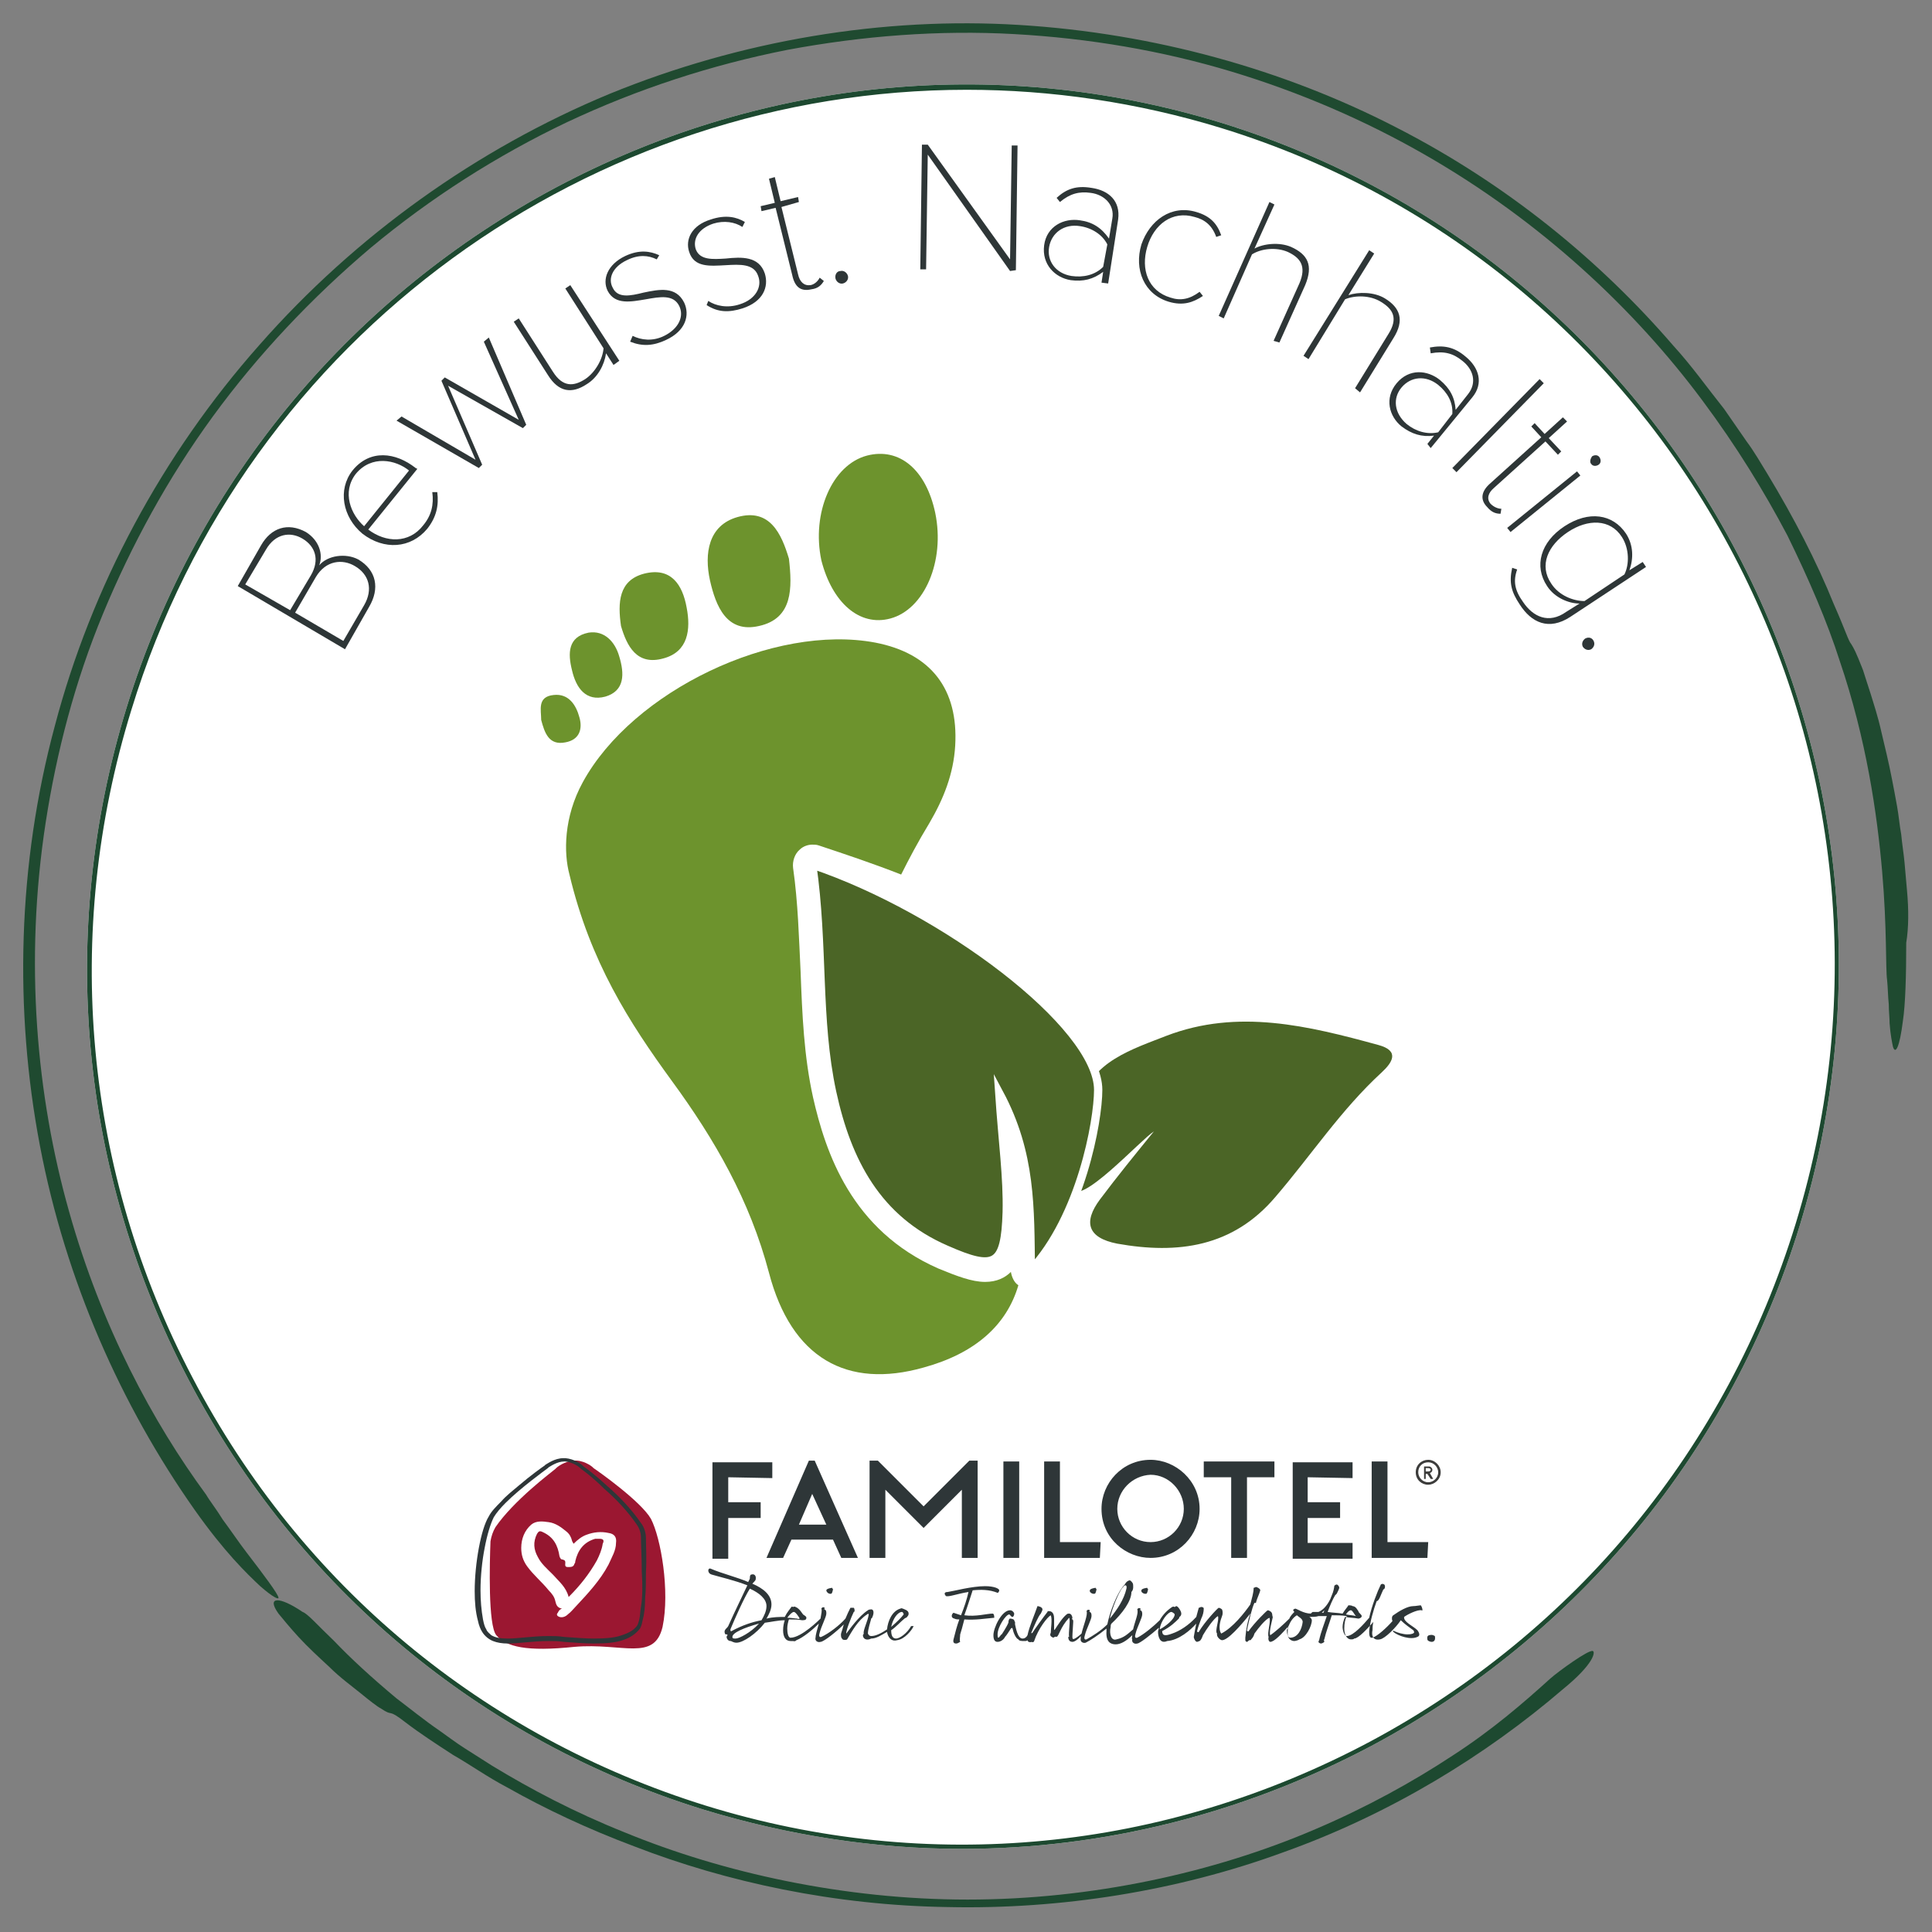 <?xml version="1.0" encoding="utf-8"?>
<!-- Generator: Adobe Illustrator 27.7.0, SVG Export Plug-In . SVG Version: 6.00 Build 0)  -->
<svg version="1.1" xmlns="http://www.w3.org/2000/svg" xmlns:xlink="http://www.w3.org/1999/xlink" x="0px" y="0px"
	 viewBox="0 0 232.4 232.4" style="enable-background:new 0 0 232.4 232.4;" xml:space="preserve">
<rect x="0" y="0" width="232.4" height="232.4" fill="#808080" stroke="none"/>
<style type="text/css">
	.st0{fill:#FFFFFF;}
	.st1{fill:#1F4A30;}
	.st2{fill:#1D4930;}
	.st3{fill:#9B1731;}
	.st4{fill:#94162F;}
	.st5{fill:#2E3638;}
	.st6{fill:#3C3C3B;}
	.st7{fill:#2E3637;}
	.st8{fill:#6D932D;}
	.st9{fill:none;}
	.st10{fill:#4B6426;}
	.st11{fill:#4B6526;}
	.st12{fill:#4B6526;stroke:#FFFFFF;stroke-miterlimit:10;}
</style>
<g id="HG_weiss">
	<path class="st0" d="M147,14.8C91.5-2.3,32.4,29.3,15.2,85.2C6.9,112.3,9.6,141,22.7,166c13.1,25,35.1,43.4,62,51.7
		c10.2,3.1,20.6,4.7,31,4.7c17,0,33.8-4.2,49.3-12.4c24.9-13.3,43.2-35.5,51.5-62.6C233.6,91.4,202.5,32,147,14.8z"/>
</g>
<g id="Gold">
	<g>
		<g>
			<path class="st1" d="M229.4,107.2c-0.1-1.1-0.2-2.2-0.3-3.4c-0.1-1.1-0.3-2.3-0.4-3.4c-0.2-1.1-0.3-2.3-0.5-3.4
				c-0.2-1.1-0.4-2.2-0.6-3.2c-0.4-2.1-0.9-4.1-1.3-5.8c-0.4-1.8-0.9-3.3-1.3-4.6c-0.4-1.2-0.7-2.2-0.9-2.8
				c-0.9-2.3-1.1-2.6-1.4-3.1c-0.4-0.5-0.6-1.4-2.1-4.8c-2.1-5.2-4.8-10.4-8-15.7c-0.8-1.3-1.6-2.7-2.5-3.9
				c-0.9-1.3-1.8-2.6-2.7-3.9c-2-2.5-3.9-5.2-6.1-7.6c-8.7-10.1-19.9-19.4-33.4-26.3c-13.4-6.9-29-11.3-45.3-12.3
				c-16.3-1-33.4,1.8-49.3,8.3c-15.9,6.6-30.5,17-42.1,30.2C19.5,54.7,11,70.6,6.6,87.3c-4.5,16.7-4.9,34.2-1.8,50.5
				c3.1,16.3,9.8,31.3,18.6,43.8c3.6,5.1,6.3,7.7,7.9,9.2c1.6,1.4,2.2,1.6,2.2,1.4c0-0.4-1.8-2.8-3.8-5.4c-1-1.3-2-2.8-2.9-4
				c-0.8-1.3-1.6-2.3-2-3c-6.4-8.7-12.6-20.2-16.5-34.1c-3.9-13.8-5.4-30-2.8-46.8c1.3-8.4,3.5-16.9,6.9-25.1
				c3.4-8.2,7.8-16.3,13.2-23.7c5.4-7.4,11.9-14.3,19-20.3c7.2-6,15.2-11.1,23.6-15.1c8.5-4,17.4-6.9,26.5-8.7
				c9.1-1.7,18.3-2.4,27.3-1.9c9,0.5,17.8,2,26.1,4.5c8.3,2.5,16.1,5.9,23.1,9.9c14.2,8.1,25.5,18.8,33.6,29.7
				c4.1,5.5,7.4,10.9,10.2,16.2c2.6,5.3,4.8,10.4,6.3,15.1c3.2,9.4,4.5,18.4,5.1,25.3c0.6,6.9,0.4,11.7,0.6,13.1
				c0.1,1,0.1,2,0.2,2.9c0,0.9,0.1,1.6,0.1,2.3c0.1,1.4,0.3,2.3,0.4,2.8c0.3,1,0.8,0.1,1.2-3.1c0.3-2,0.4-5.4,0.4-9.4
				C229.6,111.6,229.6,109.4,229.4,107.2z"/>
			<path class="st2" d="M191.6,198.6c-0.5-0.2-4.2,2.5-5.1,3.3c-3.2,2.9-7,6.2-11.8,9.3c-4.7,3.1-10.3,6.2-16.4,8.8
				c-12.3,5.3-27.1,8.5-41.9,8.5c-14.8,0-29.4-3.2-41.3-8.1c-6-2.4-11.3-5.2-15.9-8c-1.1-0.7-2.2-1.4-3.3-2.1c-1.1-0.7-2-1.4-3-2.1
				c-1.9-1.3-3.6-2.7-5.2-3.9c-3-2.5-5.6-4.9-7.5-6.9c-2-1.9-3.2-3.3-3.8-3.5c-2.8-1.9-4.4-1.9-2.9,0.2c0.5,0.6,1.3,1.6,2.4,2.8
				c1.1,1.2,2.4,2.4,3.7,3.6c1.3,1.3,2.7,2.3,3.8,3.2c1.1,0.9,2,1.6,2.4,1.8c1.6,1.1,0.7-0.1,3,1.7c1.7,1.3,3.7,2.6,5.7,3.9
				c2.1,1.2,4.2,2.7,6.5,3.9c4.6,2.6,9.7,5,15.3,7.1c11.1,4.3,24.1,7.1,37.7,7.3c13.5,0.3,27.6-1.9,40.4-6.6
				c12.9-4.6,24.4-11.7,33.6-19.6C191.8,200.1,191.9,198.7,191.6,198.6z"/>
			<path class="st2" d="M147,14.8C91.5-2.3,32.4,29.3,15.2,85.2C6.9,112.3,9.6,141,22.7,166c13.1,25,35.1,43.4,62,51.7
				c10.2,3.1,20.6,4.7,31,4.7c17,0,33.8-4.2,49.3-12.4c24.9-13.3,43.2-35.5,51.5-62.6C233.6,91.4,202.5,32,147,14.8z M216,147.2
				c-8.3,27-26.5,49.1-51.2,62.3c-24.8,13.2-53.1,16-79.9,7.7c-26.7-8.3-48.7-26.5-61.7-51.4c-13.1-24.9-15.7-53.5-7.4-80.4
				c13.9-45.4,55.6-74.6,100.5-74.6c10.1,0,20.5,1.5,30.6,4.6C202.1,32.4,233.1,91.5,216,147.2z"/>
		</g>
		<g>
			<g>
				<path class="st3" d="M78.3,182.7c-1.2-2.1-6.3-5.7-6.9-6.1c0,0-0.1-0.1-0.1-0.1c-0.2-0.2-1.2-0.9-2.3-0.8
					c-1.1,0.1-1.9,0.7-2.1,0.9c0,0-0.1,0.1-0.1,0.1c-0.6,0.5-5,3.8-7.2,7c-0.3,0.5-0.5,1.1-0.6,1.7c-0.1,2.6-0.3,10.1,0.7,11.3
					c1.2,1.4,3.6,2,9.4,1.4c5.8-0.5,9.6,1.8,10.6-2.4C80.6,191.4,79.5,185,78.3,182.7z"/>
				<path class="st0" d="M73.2,188.2c-1,1.9-2.5,3.5-3.9,5c-0.3,0.3-0.6,0.7-1,1c-0.3,0.3-0.7,0.4-1,0.3c-0.3-0.1-0.4-0.3-0.2-0.5
					c0.1-0.2,0.2-0.4,0.5-0.5c-0.6-0.1-0.7-0.5-0.8-0.9c-0.1-0.5-0.4-0.9-0.8-1.3c-0.8-1-1.8-1.8-2.6-2.9c-0.5-0.7-0.7-1.4-0.7-2.2
					c0-1.1,0.4-2.1,1.2-2.8c0.6-0.5,1.4-0.4,2.1-0.3c0.8,0.1,1.5,0.6,2.1,1.1c0.4,0.3,0.6,0.7,0.7,1.1c0,0.1,0.1,0.2,0.2,0.4
					c0.5-0.5,1-0.9,1.6-1.1c0.8-0.3,1.7-0.4,2.6-0.2c0.7,0.1,1,0.5,0.9,1.2C74.1,186.5,73.6,187.3,73.2,188.2z"/>
				<path class="st4" d="M72.1,185.1c-0.2,0-0.3,0-0.5,0c-1.4,0.4-2.1,1.4-2.4,2.7c0,0.1,0,0.2-0.1,0.3c-0.1,0.4-0.4,0.4-0.8,0.4
					c-0.4,0-0.3-0.3-0.3-0.5c0-0.2,0-0.3-0.3-0.4c-0.2,0-0.3-0.1-0.4-0.4c-0.2-1.3-0.7-2.3-2-2.9c-0.4-0.2-0.5-0.1-0.7,0.2
					c-0.5,1-0.4,1.9,0.1,2.8c0.4,0.8,1.1,1.4,1.8,2.1c0.7,0.8,1.6,1.5,1.9,2.7c0.1-0.1,0.1-0.1,0.1-0.1c1.3-1.3,2.4-2.7,3.3-4.3
					c0.3-0.6,0.6-1.3,0.7-2C72.7,185.3,72.6,185.1,72.1,185.1z"/>
			</g>
			<path class="st5" d="M87.6,177.7l0,3l3.9,0l0,1.9l-3.9,0l0,4.9l-1.9,0l0-11.6l7.2,0l0,1.9L87.6,177.7z"/>
			<path class="st5" d="M98,175.7l5.2,11.7l-2,0l-1-2.2l-5,0l-1,2.2l-2,0l5.1-11.7L98,175.7z M99.4,183.4l-1.7-3.7l-1.6,3.7
				L99.4,183.4z"/>
			<path class="st5" d="M117.6,175.7l0,11.7l-1.9,0l0-8.2l-4.6,4.6l-4.6-4.6l0,8.2l-1.9,0l0-11.7l1,0l5.5,5.5l5.5-5.5L117.6,175.7z"
				/>
			<path class="st5" d="M120.7,187.4l0-11.6l1.9,0l0,11.6L120.7,187.4z"/>
			<path class="st5" d="M132.3,187.4l-6.7,0l0-11.6l1.9,0l0,9.7l4.9,0L132.3,187.4z"/>
			<path class="st5" d="M153.3,177.7l-3.3,0l0,9.7l-1.9,0l0-9.7l-3.3,0l0-1.9l8.5,0L153.3,177.7z"/>
			<path class="st5" d="M132.5,181.5c0-3.1,2.5-5.9,5.9-5.9c3,0,5.9,2.5,5.9,5.9c0,3.1-2.5,5.9-5.9,5.9
				C135.5,187.4,132.5,185.1,132.5,181.5z M134.4,181.5c0,2.2,1.8,4,4,4c2.2,0,4-1.8,4-4c0-2.2-1.8-4.1-4-4.1
				C136.2,177.5,134.4,179.3,134.4,181.5z"/>
			<path class="st5" d="M157.3,177.7l0,3l3.9,0l0,1.9l-3.9,0l0,3l5.4,0l0,1.9l-7.2,0l0-11.6l7.2,0l0,1.9L157.3,177.7z"/>
			<path class="st5" d="M171.7,187.4l-6.7,0l0-11.6l1.9,0l0,9.7l4.9,0L171.7,187.4z"/>
			<path class="st5" d="M77.7,185c0-0.6-0.2-1.3-0.6-1.8c-1.1-1.6-2.6-3.2-4-4.4c-1.4-1.3-2.6-2.2-2.9-2.4c0,0-0.1-0.1-0.1-0.1
				c-0.2-0.2-1-0.8-2.1-0.9c-0.1,0-0.1,0-0.2,0c-1.1,0-2,0.7-2.2,0.8c0,0-0.1,0.1-0.1,0.1c-0.3,0.2-1.7,1.2-3.1,2.4
				c-0.7,0.6-1.5,1.2-2.1,1.9c-0.6,0.6-1.2,1.2-1.5,1.8c-0.5,0.8-0.9,2.2-1.2,3.8c-0.3,1.6-0.5,3.5-0.5,5.2c0,1.3,0.1,2.5,0.4,3.6
				c0.1,0.5,0.3,1,0.5,1.3c0.3,0.5,0.8,0.9,1.3,1.1c0.5,0.2,1.1,0.3,1.8,0.3c1.3,0,3-0.3,4.9-0.3c0.6,0,1.2,0,1.8,0.1
				c1.4,0.1,2.6,0.2,3.6,0.2c1.5,0,2.6-0.1,3.5-0.4c0.9-0.3,1.5-0.7,2-1.3c0.2-0.2,0.3-0.6,0.4-1.1c0.2-0.7,0.3-1.6,0.3-2.6
				c0.1-1,0.1-2.1,0.1-3.2C77.8,187.5,77.7,185.9,77.7,185z M77.1,193.3c-0.1,0.6-0.1,1.1-0.2,1.5c-0.1,0.4-0.2,0.7-0.3,0.8
				c-0.4,0.5-0.9,0.8-1.8,1.1c-0.8,0.3-1.9,0.4-3.4,0.4c-1,0-2.2-0.1-3.6-0.2c-0.6-0.1-1.2-0.1-1.8-0.1c-2,0-3.6,0.3-4.9,0.3
				c-0.9,0-1.5-0.1-2-0.4c-0.2-0.2-0.5-0.4-0.6-0.7c-0.2-0.3-0.3-0.7-0.4-1.2c-0.2-1.1-0.3-2.3-0.3-3.5c0-1.7,0.2-3.6,0.5-5.1
				c0.3-1.6,0.7-2.9,1.1-3.7c0.3-0.5,0.8-1.1,1.4-1.7c1.8-1.8,4.7-3.9,5.1-4.2c0,0,0.1-0.1,0.1-0.1c0.2-0.1,1-0.7,1.9-0.7
				c0,0,0.1,0,0.1,0c0.9,0.1,1.6,0.6,1.8,0.8c0,0,0.1,0.1,0.1,0.1c0.3,0.2,1.5,1.1,2.8,2.4c1.4,1.2,2.9,2.8,3.9,4.3
				c0.3,0.4,0.5,1,0.5,1.5c0,0.9,0.1,2.5,0.1,4.2C77.3,190.6,77.3,192.1,77.1,193.3z"/>
			<path class="st6" d="M171.5,177l0-0.4l0.3,0c0.2,0,0.3,0.1,0.3,0.2s-0.1,0.2-0.3,0.2L171.5,177z M172,177.2
				c0.2-0.1,0.3-0.2,0.3-0.4c0-0.2-0.2-0.4-0.4-0.4l-0.6,0l0,1.5l0.2,0l0-0.6l0.2,0l0.4,0.6l0.3,0L172,177.2z M171.8,178.3
				c-0.7,0-1.2-0.6-1.2-1.2c0-0.7,0.5-1.2,1.2-1.2c0.7,0,1.2,0.6,1.2,1.2C173,177.8,172.4,178.3,171.8,178.3 M173.3,177.1
				c0-0.8-0.7-1.5-1.5-1.5c-0.8,0-1.5,0.6-1.5,1.5c0,0.9,0.7,1.5,1.5,1.5C172.5,178.6,173.3,178,173.3,177.1"/>
			<g>
				<path class="st5" d="M100,191.7c0.1,0,0.2-0.5,0.2-0.5c0-0.1-0.1-0.1-0.1-0.2c-0.1,0-0.7,0.1-0.7,0.3
					C99.4,191.5,99.7,191.8,100,191.7z"/>
				<path class="st5" d="M109.6,195.6c-0.5,0.9-1.4,1.5-1.8,1.5c-0.4,0-0.6-0.3-0.6-1v0c0.6-0.4,1.1-1,1.6-1.4
					c0.1-0.1,0.3-0.1,0.3-0.2c0.1-0.1,0.2-0.2,0.2-0.4c0-0.4-0.5-0.5-0.7-0.6c-0.1,0-0.1-0.1-0.3,0c-1,0.3-1.5,1.5-1.6,2.5
					c-0.6,0.4-1.3,0.8-1.9,0.8c-0.2,0-0.3-0.1-0.4-0.3c0-0.5,0.3-1.4,0.4-1.8c0-0.1,0.1,0,0.1-0.1c0.3-0.6,0.2-1.1-0.2-1
					c-0.2,0-0.3,0.1-0.3,0.1c-1.1,0.7-2.2,2.3-2.6,2.8c-0.1-0.2,0.6-2,0.9-2.6c0.1-0.1,0.1,0,0.1-0.1c0-0.1,0-0.3-0.1-0.4
					c-0.1,0-0.3,0-0.4,0c-0.2,0.4-0.4,0.8-0.6,1.3c-0.7,0.8-2,1.8-2.9,2.2c-0.3,0.1-0.3-0.2-0.2-0.5c0.2-0.8,0.8-1.9,0.8-2.3
					c0-0.2,0-0.4-0.2-0.5c-0.1,0,0-0.1,0-0.2c-0.1-0.1-0.3-0.1-0.4,0.1c0.1,0.2,0,0.6-0.1,1.2c0,0,0,0,0,0c-0.1,0.1-2.3,2.3-3.6,2.3
					c-0.3,0-0.4-0.6-0.4-1.1c0-0.4,0.1-0.8,0.2-1.1c0.5,0,1.1,0,1.6,0.1c0.4,0,0.5-0.1,0.5-0.3c0-0.2-0.3-0.3-0.4-0.4
					c-0.1-0.1-0.4-0.7-0.9-0.9c-0.2-0.1-0.2,0-0.3,0c-0.1,0-0.1-0.1-0.2,0c-0.2,0.3-0.5,0.6-0.8,1.2c-0.6,0-1.4,0-2.2,0.2
					c0.3-0.5,0.6-1.1,0.6-1.7c0-1.1-0.9-1.9-2.3-2.5c0.1-0.1,0.4-0.4,0.4-0.5c0.1-0.5-0.2-0.7-0.5-0.6c-0.2,0-0.2,0.3-0.2,0.5
					l-0.2,0.4c-1.4-0.6-3.1-1-4.5-1.6c-0.2-0.1-0.3,0.1-0.3,0.2c0,0.2,0.1,0.4,0.4,0.5c1,0.3,2.8,0.7,4.3,1.3
					c-0.6,1.3-1.5,3.1-2.3,4.9c-0.1,0.2-0.3,0.3-0.4,0.5c-0.1,0.2,0,0.5,0.1,0.5c0.1,0,0,0,0.1,0c0.1,0,0.1,0,0.1,0.1
					c0,0.1-0.1,0.1-0.1,0.2c0,0.1,0.1,0.5,0.5,0.5c0.1,0,0.3,0.2,0.7,0.2c0.8,0,2.4-1.1,3.4-2.4c0.8-0.1,1.6-0.3,2.4-0.3
					c-0.1,0.3-0.2,0.7-0.2,1.2c0,0.8,0.3,1.3,0.9,1.3c0.1,0,0.3,0,0.3,0c0.1,0,0.2,0.1,0.4-0.1c0.8-0.3,2-1.3,2.7-2
					c-0.2,0.7-0.4,1.4-0.4,1.7c-0.1,0.4,0.3,0.6,0.6,0.5c0.4,0,2-1.3,2.8-2.1c-0.1,0.4-0.2,0.7-0.3,1c-0.1,0.3,0,0.7,0.1,0.7
					c0,0.2,0.5,0.2,0.6,0.1c0.6-1,1.3-2.3,2.4-3c0.1-0.1,0.2-0.1,0.2,0c-0.1,0.8-0.7,1.9-0.6,2.3c0,0.1-0.1,0.1-0.1,0.2
					c0,0.4,0.4,0.7,1,0.4c0.6,0,1.2-0.4,1.9-0.8c0.1,0.6,0.5,1.2,1.2,1c0.9-0.1,1.8-1.2,2-1.7C109.8,195.6,109.7,195.6,109.6,195.6z
					 M108.5,193.9c0.1,0,0.2,0.2,0.2,0.3c-0.3,0.4-0.8,0.9-1.5,1.5C107.4,194.7,108,193.9,108.5,193.9z M95.5,193.9
					c0.2,0,0.6,0.6,0.7,0.8c0,0-0.2,0.1-0.3,0c-0.2,0-0.7-0.1-1.2-0.1C95,194.2,95.3,193.9,95.5,193.9z M88.5,197.1
					c-0.3,0-0.4,0-0.4-0.2c0-0.5,1.4-1.1,3.2-1.6C90.3,196.4,88.9,197.1,88.5,197.1z M91.6,194.9c-1.1,0.2-2.3,0.6-3.6,1.3
					c-0.1,0.1-0.2-0.1-0.1-0.3c0.5-1.2,1.6-3.7,2.3-4.8c1.1,0.5,2,1.2,2,2.1C92.2,193.8,91.9,194.4,91.6,194.9z"/>
				<path class="st5" d="M119.4,194.1c-0.7,0-2,0.4-3.4,0.2c0.4-1.1,0.8-2.4,1-3c1-0.1,2-0.1,3,0.3c0.1,0,0.2-0.2,0.2-0.3
					c0-0.2-0.6-0.5-1.7-0.5c-1.6,0-3.8,0.6-4.5,0.7c-0.5,0-0.4,0.3-0.2,0.5c0.4,0.1,1.4-0.3,2.7-0.5c-0.2,0.9-0.5,1.8-0.9,2.8
					c-0.3-0.1-0.6-0.2-0.9-0.3c-0.2,0.1-0.4,0.6,0.1,0.7c0.2,0.1,0.4,0.1,0.6,0.1c-0.3,0.8-0.5,1.6-0.7,2.4
					c-0.1,0.4,0.1,0.5,0.3,0.5c0.2,0,0.3-0.1,0.5-0.2c-0.1-0.2,0-0.6,0-0.9c0.1-0.3,0.3-1,0.5-1.8c1.4,0.1,2.4-0.1,3.6-0.2
					C119.6,194.5,119.6,194.1,119.4,194.1z"/>
				<path class="st5" d="M131.7,191.7c0.1,0,0.2-0.5,0.2-0.5c0-0.1-0.1-0.1-0.1-0.2c-0.1,0-0.7,0.1-0.7,0.3
					C131,191.5,131.4,191.8,131.7,191.7z"/>
				<path class="st5" d="M137.9,191.7c0.1,0,0.2-0.5,0.2-0.5c0-0.1-0.1-0.1-0.1-0.2c-0.1,0-0.7,0.1-0.7,0.3
					C137.2,191.5,137.6,191.8,137.9,191.7z"/>
				<path class="st5" d="M170,193.2c-0.7,0-1.7,0.6-2.4,1.1c-0.2,0.1-0.2,0.5-0.1,0.7c-0.7,0.8-1.8,1.8-2.4,2
					c-0.4,0.1-0.4-0.4-0.4-0.8c0.1-1.1,0.5-2.5,0.9-3.6c0.3,0,0.5-0.8,0.8-1.4c0.3-0.1,0.2-0.6,0.1-0.6c-0.1-0.1-0.3-0.1-0.4,0
					c-0.4,0.8-1.1,2.6-1.4,4c-0.6,0.7-1.9,2.2-2.7,2.2c-0.3,0-0.5-0.7-0.5-1.1c0-0.3,0.1-0.8,0.3-1.2c0.5,0.1,1.1,0.1,1.6,0.2h0
					c0,0,0,0,0,0c0.1,0,0.4-0.1,0.4-0.3c0-0.2-0.4-0.4-0.4-0.6c-0.1-0.1-0.3-0.6-0.7-0.6c-0.1-0.1-0.4-0.1-0.5-0.1
					c-0.1,0.2-0.4,0.5-0.7,1c-0.6-0.1-1.2-0.1-1.8-0.2c0.3-0.8,0.6-1.5,0.9-2c0.1-0.1,0.1-0.1,0.2-0.2c0.1-0.2,0.3-0.6,0.3-0.7
					c0-0.2-0.2-0.4-0.3-0.4c-0.1,0-0.3,0.1-0.3,0.2c0,0.1-0.1,0.7-0.3,1.1c-0.1,0.2-0.1,0.3-0.2,0.5c-0.4,0.8-0.9,1.3-1.4,1.5
					c-0.4,0-0.6,0-0.7,0c-0.1,0.1-0.2,0.1-0.2,0.2c-0.9,0-1.7-0.6-1.9-0.6c-0.3,0.1-0.3,0.2-0.1,0.4c-0.2,0.2-0.5,0.5-0.6,0.8
					c-0.7,0.7-1.7,1.6-2.3,2c-0.2-0.4,0.3-2,0.3-2.2c-0.1-0.2,0-0.4-0.2-0.6c-0.1-0.1-0.3-0.2-0.4-0.2c-0.1,0-1.6,1.5-2.3,2.5
					c-0.1,0.1-0.2,0-0.2-0.1c0.2-1,0.6-2.7,0.9-3.3c0.1,0,0.2,0.1,0.2-0.1c0.1-0.4,0.4-1,0.5-1.4c0-0.2-0.4-0.4-0.5-0.4
					c-0.1,0-0.2,0.1-0.3,0.1c0,0.6-0.2,1.2-0.4,2c-0.7,1-2.1,2.8-3.5,3.5c-0.4-0.6-0.1-1.6,0.1-2.1c0.1-0.2,0.1-0.6,0-0.8
					c-0.1-0.1-0.3-0.2-0.4-0.2c-0.1,0-1.7,1.7-2.4,2.9c-0.1,0.1-0.2,0-0.2-0.1c0.1-0.4,0.3-1,0.5-1.5c0.2-0.4,0.3-0.8,0.3-1.2
					c0-0.2-0.3-0.2-0.3-0.2c-0.1,0-0.2,0.1-0.3,0.1c-0.1,0.4-0.2,0.7-0.3,1.1c-0.9,1-2,1.7-2.9,2c-0.8,0.3-1.2,0.3-1.2-0.3
					c1-0.5,1.6-1.1,2-1.5c0.1-0.1,0-0.2,0.1-0.2c0.1-0.1,0.2-0.2,0.2-0.4c0-0.3-0.4-0.9-0.6-0.9c-0.1,0-0.1,0.1-0.2,0.1
					c-0.1,0-0.1-0.1-0.3,0c-0.6,0.4-1.1,0.9-1.5,1.6c-0.7,0.7-1.9,1.7-2.7,2.1c-0.3,0.1-0.3-0.2-0.2-0.5c0.2-0.8,0.8-1.9,0.8-2.3
					c0-0.2,0-0.4-0.2-0.5c-0.1,0,0-0.1,0-0.2c-0.1-0.1-0.3-0.1-0.4,0.1c0.2,0.4-0.3,1.5-0.5,2.4c-0.7,0.6-1.1,1-2,1.2
					c-0.6,0.2-0.9-0.6-0.7-1.5c0-0.1,0-0.3,0.1-0.4c1.3-1.2,2.4-2.7,2.4-3.8c0.3-0.3,0.2-0.8,0.2-0.9c0-0.2-0.3-0.5-0.4-0.5
					c-0.1,0-0.4,0.1-0.6,0.5c-0.9,0.9-1.8,3.3-2.1,4.8c-0.8,0.8-1.8,1.4-2.5,1.8c-0.3,0.1-0.3-0.2-0.2-0.5c0.2-0.8,0.8-1.9,0.8-2.3
					c0-0.2,0-0.4-0.2-0.5c-0.1,0,0-0.1,0-0.2c-0.1-0.1-0.3-0.1-0.4,0.1c0.2,0.4-0.4,1.8-0.6,2.7c-0.2,0.2-0.6,0.5-0.8,0.6
					c-0.2,0.1-0.3,0.1-0.3-0.2c0-0.4,0.1-1.6,0.1-1.8c0-0.2,0-0.2-0.1-0.3c-0.1-0.1,0-0.1,0-0.2c0-0.1-0.1-0.5-0.4-0.5
					c-0.1,0-0.2,0-0.3,0.1c-0.5,0.4-1,1.2-1.4,1.8c-0.1,0.1-0.1,0.1-0.1,0c0-0.2,0-1,0-1.1c0-0.1,0-0.1,0-0.2c0-0.9-0.5-0.9-0.7-0.9
					c-0.1,0-0.1,0.1-0.1,0.1c-0.4,0.5-1.7,2.3-1.8,2.5c-0.1,0.1-0.2,0.1-0.1-0.1c0.3-0.7,0.8-1.9,1.1-2.2c0.1-0.2,0.2-0.4,0.2-0.5
					c0-0.3-0.5-0.4-0.6-0.4c-0.3,0.9-1,2.5-1.2,3.5c0,0,0,0,0,0c-0.1,0.2-0.3,0.4-0.6,0.4c-0.6,0-0.8-1.3-0.9-1.7c0-0.1,0-0.2,0-0.3
					c0,0-0.1-0.1-0.1-0.2c0-0.1-0.3-0.2-0.5-0.2c-0.1,0-0.2,0.2-0.2,0.5c-0.2,0.5-0.8,1.4-0.8,1.4c-0.1,0-0.3,0.4-0.4,0.4
					s-0.1-0.2-0.1-0.4c0-0.9,1-2.4,1.4-2.4c0.1,0,0.2,0.3,0.4,0.3c0.1,0,0.2-0.2,0.2-0.4c0-0.1-0.2-0.4-0.5-0.4c-1,0-2,2.1-2,3
					c0,0.6,0.2,0.8,0.5,0.8c0.3,0,0.7-0.2,0.9-0.6c0.2-0.2,0.5-0.7,0.7-1c0.1-0.1,0.2-0.1,0.2,0c0.1,0.5,0.4,1.2,0.7,1.3
					c0.1,0.2,0.4,0.2,0.7,0.2c0.2,0,0.3,0,0.4-0.1c0,0.2,0.3,0.3,0.5,0.2c0.1,0.1,0.3,0,0.3-0.1c0.5-1.5,1.6-2.9,2-3.1
					c0.2,0.5,0,1.6,0,2.1c-0.2,0.4,0.1,0.5,0.3,0.6c0.3-0.2,0.3-0.1,0.4-0.1c0.3-0.1,0.4-1.1,1.5-2.3c0.2,0.2-0.1,1.8,0,2.3
					c0,0,0,0-0.1,0c0,0.5,0.3,0.6,0.5,0.6c0.3,0,0.8-0.4,1-0.7c0,0.1,0,0.2,0,0.3c-0.1,0.4,0.3,0.6,0.6,0.5c0.6-0.3,1.5-0.9,2.5-1.7
					c0,0.1,0,0.2,0,0.3c-0.1,1.3,0.5,1.6,1.1,1.6c0.6,0,1.3-0.4,2-1.1c0,0.2-0.1,0.4,0,0.5c-0.1,0.4,0.3,0.6,0.6,0.5
					c0.3,0,1.7-1.1,2.6-1.9c0,0.2-0.1,0.3-0.1,0.5c0,0.5,0.2,1.5,1.1,1.1c1.4-0.1,2.8-1.3,3.5-2.1c-0.1,0.5-0.2,1-0.3,1.6
					c0,0.2,0.2,0.6,0.4,0.6c0,0,0.4-0.1,0.4-0.2c0.1-0.1,0.2-0.3,0.3-0.6c0.4-0.7,1.3-2,1.8-2.3c0.2,0.4-0.4,1.8-0.1,2.1
					c-0.1,0.4,0.4,0.8,0.6,0.8c0.7,0,2.2-1.7,3.4-3.2c-0.3,0.8-0.5,1.8-0.6,2.9c0,0.1,0,0.2,0,0.3c0,0.1,0.1,0.2,0.2,0.2
					s0.2-0.2,0.3-0.2s0.2,0,0.2-0.1c0.1-0.1,0.3-0.3,0.4-0.7c0.5-0.7,1.3-1.7,1.8-1.9c0.2,0.4-0.3,1.9-0.1,2.3
					c-0.1,0.4,0.1,0.6,0.2,0.6c0.5,0,1.4-1,2.2-1.9c-0.1,0.2-0.1,0.5-0.1,0.7c-0.1,0.8,0.4,1.1,0.8,1.1c0.1,0,0.5-0.1,0.6-0.2
					c0.8-0.2,1.5-1.6,1.5-2.3c0-0.1-0.1-0.3-0.3-0.4c0.4,0,0.8,0,1.1-0.1c0.3,0,0.6,0,1,0c-0.3,0.9-0.7,1.9-0.9,2.8
					c0,0.1-0.1,0.2-0.1,0.3c0,0.1,0.2,0.2,0.3,0.2c0.1,0,0.3-0.1,0.4-0.2c0-0.1-0.1-0.2,0-0.3c0.2-0.9,0.6-1.9,0.9-2.9
					c0.6,0,1.2,0,1.8,0.1c-0.2,0.4-0.3,0.9-0.3,1.5c0,0.7,0.3,1.3,0.8,1.3c0.2,0,0.3,0,0.4-0.1c0.5,0,1.6-1.2,2.3-2
					c-0.1,0.4-0.1,0.8-0.1,1c-0.1,0.4-0.1,1.3,0.9,1.1c0.6-0.1,1.9-1.4,2.5-2.3c0,0,0,0,0,0c0.5,0.5,1.1,0.9,1.5,1.2
					c0.1,0.1,0.1,0.2,0.1,0.3c-0.1,0.1-0.3,0.2-0.8,0.2c-0.5,0-1.2-0.2-1.6-0.4c-0.1-0.1-0.2,0-0.1,0.1c0.6,0.5,2.1,1,2.9,0.6
					c0.3-0.1,0.3-0.4,0-0.8c-0.5-0.5-1.7-1-1.6-1.6c0.4-0.3,1.6-0.9,2.1-0.8c0.1,0.1,0.1,0,0.1-0.1s-0.1-0.4-0.2-0.5
					C170.2,193.2,170.1,193.2,170,193.2z M162.5,193.7c0.2,0,0.4,0.5,0.6,0.7c-0.3-0.1-0.7-0.1-1.2-0.2
					C162.1,193.9,162.3,193.7,162.5,193.7z M140.9,193.9c0.1,0,0.4,0.2,0.4,0.3c0,0.6-1.2,1.5-1.8,1.8
					C139.6,195,140.5,193.9,140.9,193.9z M135,191c0.1-0.1,0.1,0,0.1-0.1c0.2-0.3,0.5-0.3,0.4,0.2c-0.3,1.3-1.1,2.5-2,3.6
					C133.8,193.4,134.5,191.7,135,191z M155.2,197c-0.3,0-0.4-0.5-0.4-0.9c0-0.1,0.1-0.2,0.1-0.2c0,0,0-0.1,0-0.2
					c0-0.1,0.1,0,0.1-0.1c0.2-0.5,0.5-1,1-1.3c0.2,0.2,0.7,0.4,0.7,0.8C156.6,196,156.1,197,155.2,197z M159.2,194
					c-0.1,0-0.1,0-0.2,0c0.1-0.1,0.2-0.2,0.3-0.3C159.3,193.8,159.2,193.9,159.2,194z"/>
				<path class="st5" d="M172.6,196.8c-0.2-0.1-0.3-0.2-0.7-0.1c-0.3,0.1-0.2,0.4-0.2,0.5c0,0.2,0.4,0.3,0.5,0.3
					C172.5,197.5,172.7,197.3,172.6,196.8z"/>
			</g>
		</g>
		<g>
			<path class="st7" d="M41.5,78.1l-12.9-7.6l2.8-4.9c1.2-2.1,3.2-2.8,5.4-1.6c1.6,1,2.1,2.7,1.6,4c1-1.2,3.2-1.5,4.7-0.7
				c2.2,1.3,2.6,3.5,1.3,5.7L41.5,78.1z M34.9,73.4l2.5-4.2c1.1-1.9,0.5-3.5-1-4.4c-1.5-0.9-3.3-0.6-4.4,1.3l-2.5,4.2L34.9,73.4z
				 M41.3,77.1l2.5-4.3c1.1-1.9,0.6-3.7-1.1-4.7c-1.5-0.9-3.5-0.7-4.7,1.3l-2.5,4.3L41.3,77.1z"/>
			<path class="st7" d="M42.4,56.6c2.1-2.6,5.2-2.2,7.6-0.3l0.2,0.1l-5.9,7.3c2.1,1.6,4.9,1.7,6.6-0.5c1-1.2,1.3-2.5,1.1-4l0.6,0
				c0.2,1.6-0.1,3-1.2,4.4c-2,2.4-5.2,2.6-7.8,0.6C41.2,62.2,40.6,58.9,42.4,56.6z M43.8,63.3l5.4-6.7c-1.6-1.3-4.5-1.9-6.4,0.4
				C41.1,59.2,42.2,61.9,43.8,63.3z"/>
			<path class="st7" d="M62.9,51.5l-9-5.1l4.1,9.5l-0.4,0.4l-9.9-5.7l0.6-0.5l8.9,5.2l-4.1-9.5l0.4-0.4l8.9,5.1l-4.2-9.4l0.6-0.5
				l4.5,10.5L62.9,51.5z"/>
			<path class="st7" d="M73.8,43.9l-0.9-1.4c-0.2,1.4-1,2.9-2.3,3.7c-1.8,1.2-3.4,1-4.7-1.1l-4.1-6.4l0.6-0.4l4.1,6.4
				c1.2,1.9,2.5,1.8,3.9,0.9c1.2-0.8,2.1-2.4,2.2-3.7l-4.6-7.2l0.6-0.4l5.9,9.1L73.8,43.9z"/>
			<path class="st7" d="M76.1,40.4c1,0.5,2.4,0.7,3.8,0c1.8-0.9,2.4-2.4,1.8-3.6c-0.7-1.4-2.3-1.1-4-0.8c-1.8,0.3-3.7,0.7-4.6-1
				c-0.7-1.4,0-3.2,2.1-4.2c1.7-0.8,3-0.6,4.1-0.1L79,31.2c-1-0.5-2.2-0.6-3.6,0.1c-1.7,0.8-2.3,2.2-1.7,3.3c0.6,1.3,2.1,1,3.7,0.6
				c1.9-0.4,3.9-0.8,4.9,1.2c0.7,1.5,0.2,3.4-2.2,4.5c-1.5,0.7-2.8,0.8-4.3,0.2L76.1,40.4z"/>
			<path class="st7" d="M85.2,36.2c0.9,0.6,2.3,0.9,3.8,0.4c1.9-0.6,2.7-2.1,2.2-3.4c-0.5-1.5-2.2-1.4-3.9-1.3
				c-1.9,0.1-3.8,0.3-4.4-1.6c-0.5-1.5,0.3-3.2,2.6-3.9c1.8-0.6,3.1-0.3,4.1,0.3l-0.3,0.6c-0.9-0.6-2.2-0.8-3.5-0.4
				c-1.8,0.6-2.5,1.9-2.1,3.1c0.5,1.3,2,1.2,3.6,1.1c1.9-0.2,4-0.3,4.7,1.8c0.5,1.6-0.2,3.4-2.7,4.2c-1.6,0.5-2.9,0.5-4.3-0.4
				L85.2,36.2z"/>
			<path class="st7" d="M95.3,33.1l-2-8.1l-1.7,0.4l-0.1-0.6l1.7-0.4l-0.7-2.9l0.7-0.2l0.7,2.9l2.1-0.5l0.1,0.6L94,24.9l2,8.1
				c0.2,0.9,0.7,1.4,1.5,1.3c0.5-0.1,0.9-0.5,1.1-0.9l0.5,0.4c-0.3,0.5-0.7,0.9-1.5,1C96.3,35.1,95.6,34.5,95.3,33.1z"/>
			<path class="st7" d="M101.1,32.6c0.4-0.1,0.8,0.2,0.9,0.6c0.1,0.4-0.2,0.8-0.6,0.9c-0.4,0.1-0.8-0.2-0.9-0.6
				C100.4,33,100.7,32.6,101.1,32.6z"/>
			<path class="st7" d="M121.5,32.6l-9.9-14l-0.2,13.8l-0.7,0l0.2-15l0.7,0l9.9,13.8l0.2-13.7l0.7,0l-0.2,15L121.5,32.6z"/>
			<path class="st7" d="M132.5,34l0.2-1.3c-1.2,0.9-2.4,1.2-3.9,1c-1.9-0.3-3.5-1.9-3.2-4.2s2.4-3.3,4.3-3c1.5,0.2,2.6,0.9,3.5,2.2
				l0.4-2.4c0.3-1.7-1-2.9-2.6-3.1c-1.4-0.2-2.5,0.1-3.7,1.1l-0.4-0.5c1.2-1.1,2.4-1.5,4.2-1.2c2.1,0.3,3.5,1.6,3.2,3.8l-1.2,7.7
				L132.5,34z M133.2,29.4c-0.6-1.2-1.9-2-3.3-2.2c-1.9-0.3-3.4,0.8-3.7,2.5c-0.3,1.7,0.8,3.2,2.7,3.5c1.4,0.2,2.8-0.1,3.8-1.1
				L133.2,29.4z"/>
			<path class="st7" d="M143.9,25.5c1.7,0.5,2.5,1.4,3,2.8l-0.6,0.2c-0.5-1.4-1.4-2.1-2.6-2.4c-2.7-0.8-4.9,0.9-5.7,3.6
				s0.1,5.3,2.8,6.1c1.2,0.4,2.3,0.2,3.5-0.7l0.4,0.5c-1.2,0.8-2.4,1.2-4.1,0.7c-3-0.9-4.2-3.9-3.3-6.9
				C138.3,26.5,140.9,24.6,143.9,25.5z"/>
			<path class="st7" d="M153.2,41l3.1-6.9c0.9-2.1,0.1-3.1-1.4-3.8c-1.4-0.6-3.2-0.4-4.3,0.3l-3.4,7.7l-0.6-0.3l6.1-13.7l0.6,0.3
				l-2.4,5.3c1.1-0.6,3-0.8,4.4-0.2c2,0.9,2.7,2.2,1.7,4.6l-3.1,6.9L153.2,41z"/>
			<path class="st7" d="M163,46.7l4-6.5c1.2-1.9,0.6-3-0.9-3.9c-1.3-0.8-3.1-0.8-4.3-0.3l-4.4,7.2l-0.6-0.4l7.9-12.7l0.6,0.4l-3.1,5
				c1.2-0.4,3.1-0.4,4.4,0.4c1.8,1.1,2.4,2.6,1,4.8l-4,6.5L163,46.7z"/>
			<path class="st7" d="M171.7,53.4l0.8-1c-1.5,0.2-2.7-0.2-3.9-1.1c-1.5-1.2-2.1-3.4-0.6-5.2c1.5-1.8,3.7-1.6,5.2-0.4
				c1.2,1,1.8,2.1,1.9,3.6l1.5-1.9c1.1-1.4,0.6-3-0.7-4c-1.1-0.9-2.2-1.2-3.8-0.9l-0.1-0.7c1.6-0.3,2.9-0.1,4.3,1.1
				c1.6,1.3,2.2,3.2,0.8,4.9l-5,6.1L171.7,53.4z M174.7,49.8c0.1-1.4-0.6-2.6-1.7-3.5c-1.5-1.2-3.3-1-4.4,0.3
				c-1.1,1.3-0.9,3.1,0.6,4.4c1.1,0.9,2.5,1.3,3.8,1L174.7,49.8z"/>
			<path class="st7" d="M174.7,56.3l10.5-10.7l0.5,0.5l-10.5,10.7L174.7,56.3z"/>
			<path class="st7" d="M179.2,58.2l6.2-5.6l-1.2-1.3l0.4-0.4l1.2,1.3l2.2-2l0.5,0.5l-2.2,2l1.5,1.6l-0.4,0.4l-1.5-1.6l-6.2,5.6
				c-0.7,0.6-0.9,1.3-0.4,1.9c0.4,0.4,0.9,0.6,1.3,0.6l-0.1,0.6c-0.6,0-1.1-0.2-1.6-0.8C178,60.1,178.2,59.1,179.2,58.2z"/>
			<path class="st7" d="M181.3,63.5l8.4-6.8l0.4,0.5l-8.4,6.8L181.3,63.5z M191.5,54.9c0.3-0.2,0.7-0.2,0.9,0.1
				c0.2,0.3,0.2,0.7-0.1,0.9s-0.7,0.2-0.9-0.1C191.2,55.6,191.3,55.2,191.5,54.9z"/>
			<path class="st7" d="M182.5,68.5c-0.5,1.4-0.3,2.5,0.7,3.9c1.2,1.8,3.1,2.7,5.2,1.2l1.6-1c-1.3,0-3-0.7-3.9-2.1
				c-1.6-2.4-0.8-5.3,2.1-7.2c2.9-1.9,5.8-1.5,7.4,0.9c0.9,1.4,0.9,3,0.4,4.4l1.6-1l0.4,0.6l-9.1,6c-2.6,1.7-4.7,0.7-6.1-1.5
				c-1-1.5-1.3-2.6-0.9-4.4L182.5,68.5z M195.4,69.1c0.6-1.2,0.6-3.1-0.3-4.5c-1.4-2.2-4.1-2.2-6.5-0.6c-2.4,1.6-3.5,4-2,6.2
				c0.9,1.4,2.6,2.1,4,2.1L195.4,69.1z"/>
			<path class="st7" d="M191.7,77.1c0.2,0.4,0,0.8-0.3,1c-0.4,0.2-0.8,0-1-0.3c-0.2-0.4,0-0.8,0.3-1
				C191.1,76.6,191.5,76.7,191.7,77.1z"/>
		</g>
		<g>
			<g>
				<path class="st8" d="M121.6,153c-0.7,0.7-1.7,1.2-3.1,1.2c-1.6,0-3.4-0.7-5.6-1.6c-10.5-4.6-13.6-14-15.1-20.6
					c-1.1-5-1.3-9.9-1.5-15.2c-0.2-4-0.3-8.2-0.9-12.4c-0.1-0.8,0.2-1.7,0.8-2.2c0.4-0.4,1-0.6,1.5-0.6c0.3,0,0.5,0,0.8,0.1
					c3.3,1.1,6.6,2.2,9.9,3.5c0.9-1.8,2-3.9,3.4-6.2c1.7-2.9,2.9-5.9,3.1-9.3c0.4-6.8-2.9-11.1-9.6-12.4
					C93.1,75,76.1,83.1,70.1,94.1c-2.3,4.2-2.3,8.5-1.6,11.1C71,115.7,75.7,123,80.8,130c5.2,7.1,9.4,14.4,11.7,23.1
					c2.7,10.3,9.4,14,18.6,11.4c6.2-1.7,10-5.1,11.4-9.9C122,154.3,121.7,153.6,121.6,153z"/>
				<path class="st8" d="M107.1,74.4c4.1-1.1,6.6-6.9,5.4-12.7c-1.1-5.2-4.3-7.9-8.2-6.9c-4.2,1.1-6.7,6.9-5.5,12.6
					C100.1,72.5,103.4,75.4,107.1,74.4z"/>
				<path class="st8" d="M91.3,75.3c4.1-0.9,4-4.6,3.6-8.1c-0.9-3-2.3-6.1-6.2-5c-3.5,1-4,4.4-3.3,7.6
					C86.1,72.9,87.4,76.2,91.3,75.3z"/>
				<path class="st8" d="M79.8,79.2c3-0.8,3.3-3.5,2.8-6.1c-0.5-2.8-1.9-4.9-5.1-4.1c-3.1,0.8-3.2,3.5-2.8,6.3
					C75.4,77.7,76.6,80.1,79.8,79.2z"/>
				<path class="st8" d="M72.8,83.8c2.4-0.7,2.3-2.8,1.7-4.8c-0.5-1.8-1.8-3.2-3.7-2.9c-2.5,0.5-2.5,2.5-2,4.5
					C69.3,82.8,70.5,84.4,72.8,83.8z"/>
				<path class="st8" d="M69.7,86.3c-0.4-1.5-1.3-2.9-3.1-2.7c-2,0.2-1.5,1.8-1.5,3c0.4,1.5,0.9,3.1,2.9,2.7
					C69.7,89,70.1,87.7,69.7,86.3z"/>
			</g>
			<path class="st9" d="M138.8,136.1L138.8,136.1C138.8,136.1,138.9,136.1,138.8,136.1z"/>
			<path class="st9" d="M138.8,136.1L138.8,136.1C138.7,136,138.8,136,138.8,136.1z"/>
			<polygon class="st10" points="138.8,136.1 138.8,136.1 138.8,136.1 			"/>
			<g>
				<path class="st11" d="M130.8,132.5c1.8,1.7-3.1,8.2-1.9,10.4c0.8,2.5,8.3-5.8,9.9-6.8c0.1,0.2-0.1-0.2,0,0
					c-2.2,2.7-4.4,5.4-6.5,8.2c-2,2.7-1.5,4.6,2.1,5.3c7.3,1.3,13.9,0.4,19-5.6c4.3-5,7.9-10.5,12.8-15c1.3-1.2,2.2-2.6-0.4-3.3
					c-8.4-2.3-16.9-4.4-25.5-1.1c-3.8,1.5-9.4,3.2-10,8C130.2,132.4,130.8,132.5,130.8,132.5z"/>
				<path class="st12" d="M132.1,131.1c0-7.8-18.6-21.8-34.4-27.1c1.4,9.7,0.5,18.6,2.4,27.4c1.8,8.3,5.4,15.3,13.7,18.9
					c5.9,2.6,7.1,2,7.3-4.5c0.1-4.2-0.5-8.4-0.9-14.3c3.9,7.3,3.7,13.8,3.8,21.3C130,146.4,132.1,134.9,132.1,131.1z"/>
			</g>
		</g>
	</g>
</g>
</svg>
